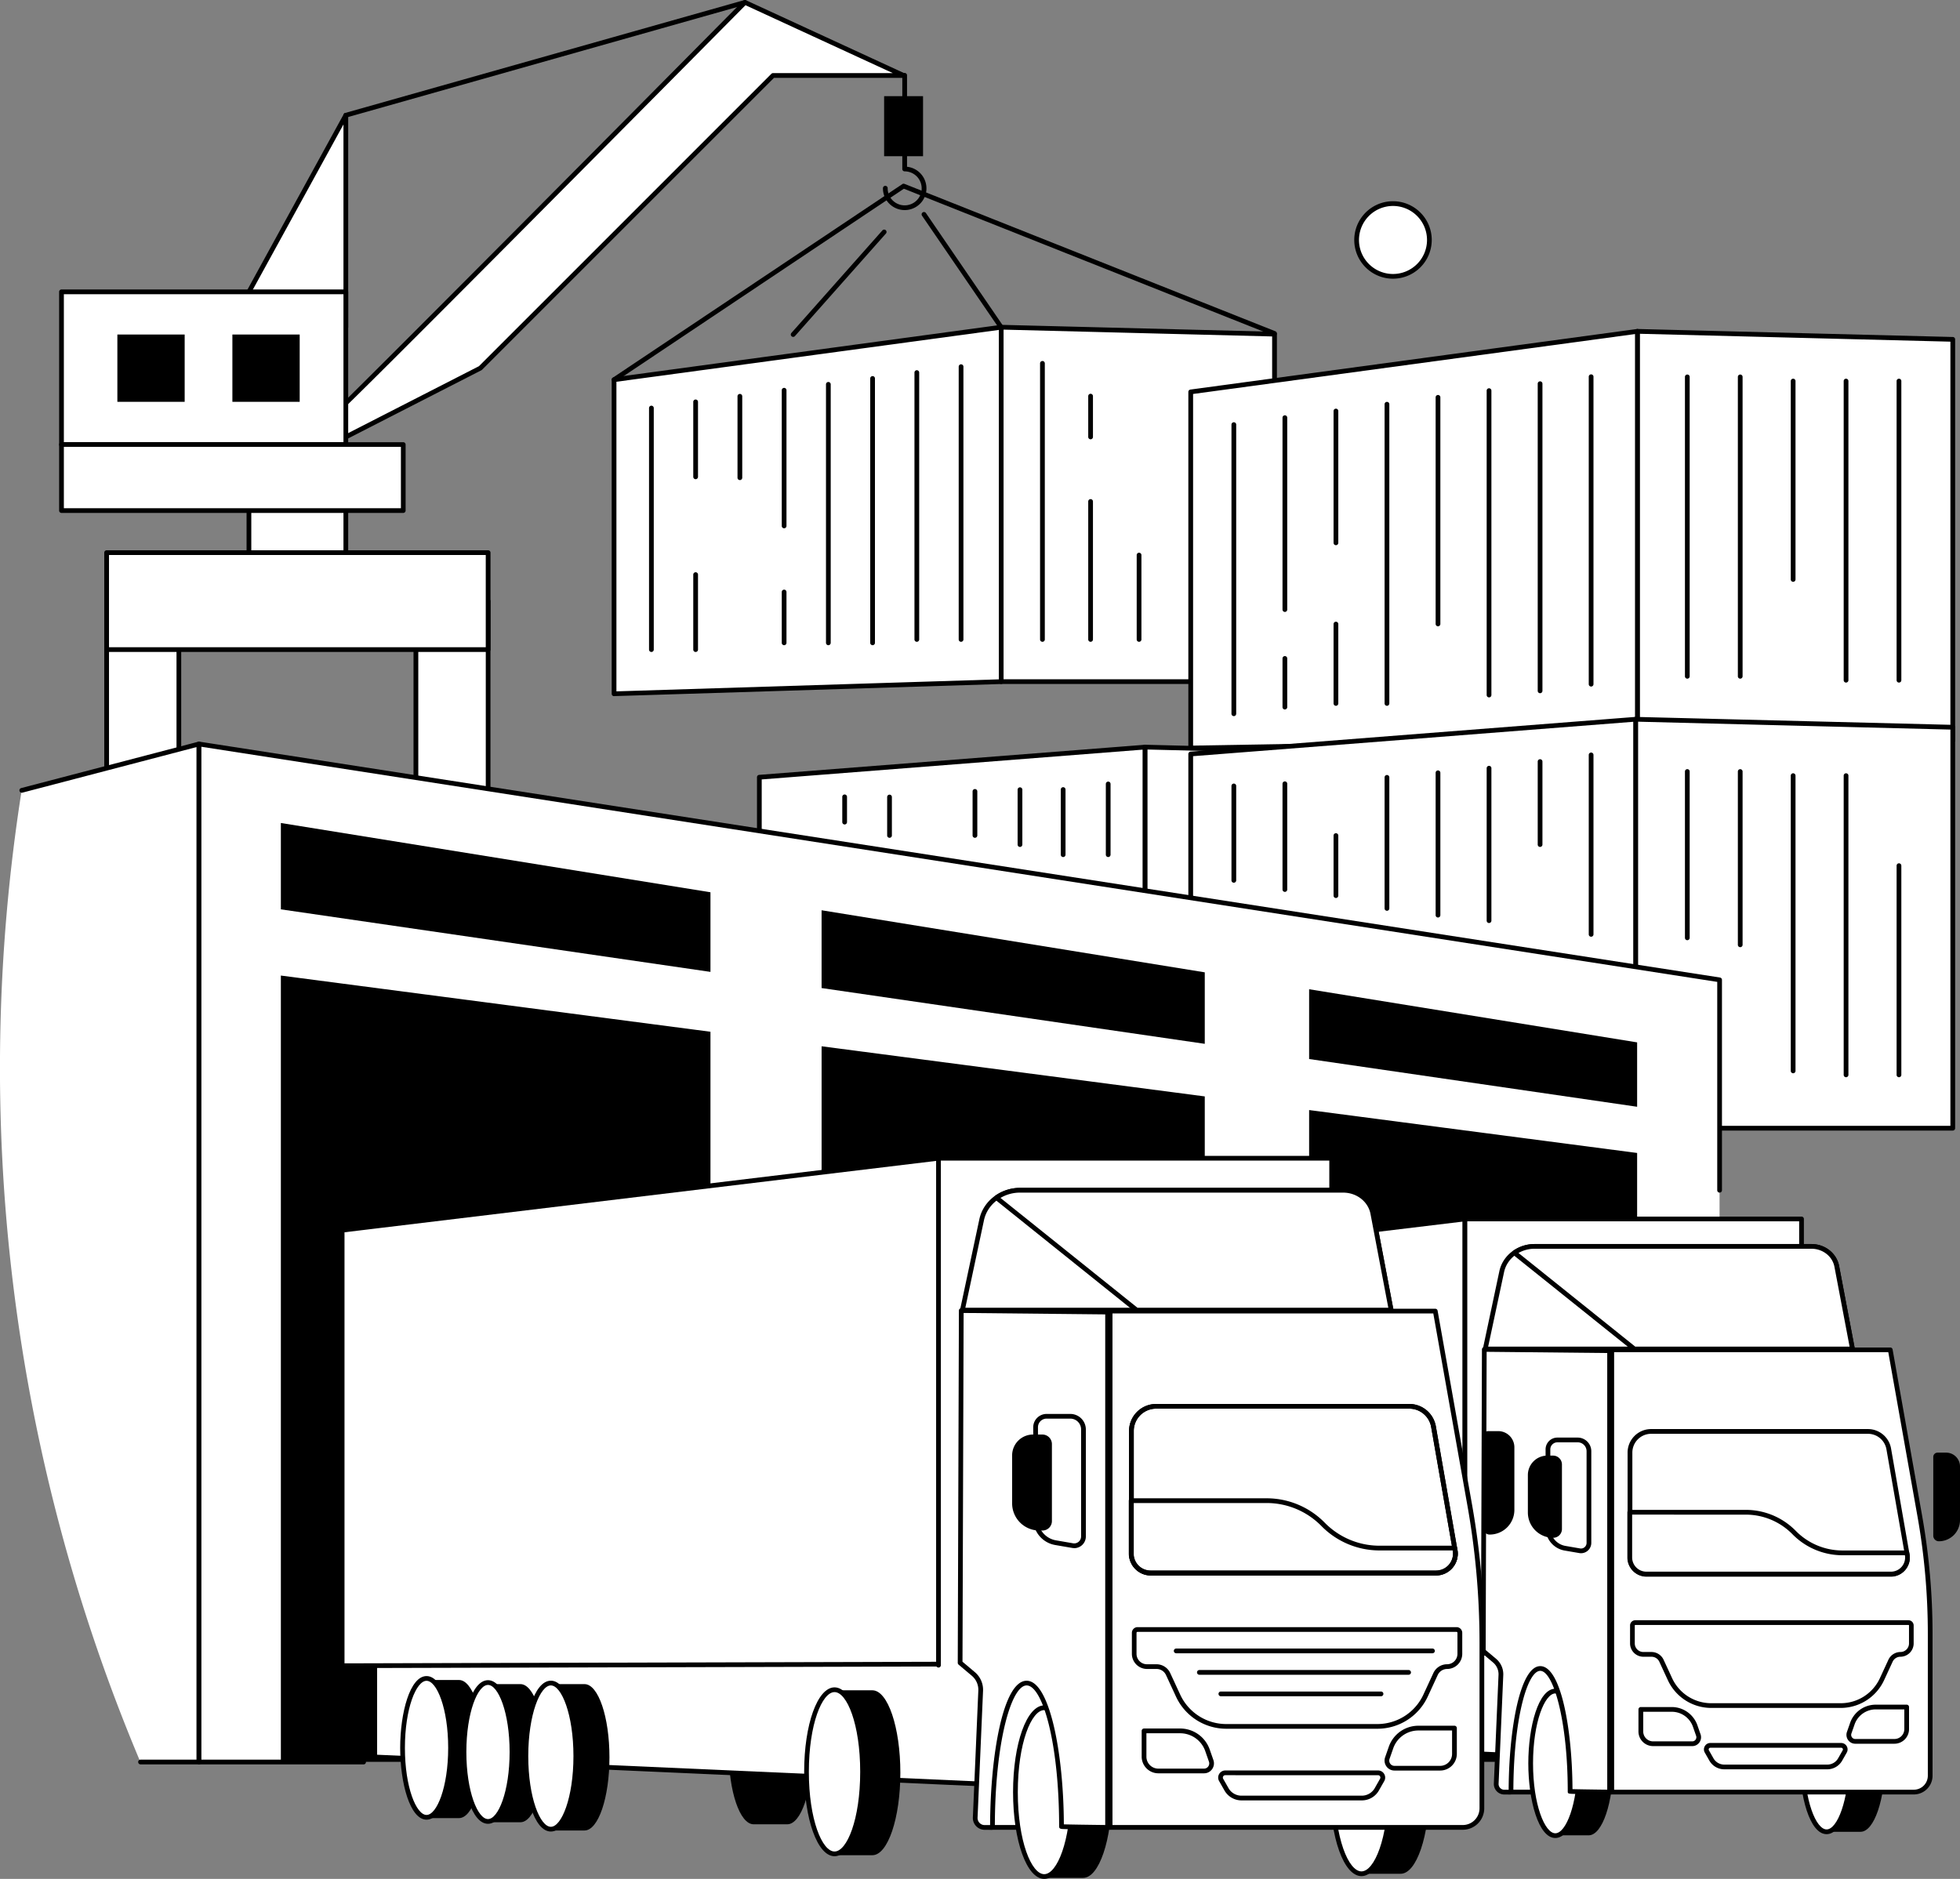 <svg xmlns="http://www.w3.org/2000/svg" viewBox="0 0 1908.74 1830"><rect x="0" y="0" width="1908.74" height="1830" fill="#808080" stroke="none"/><defs><style>.cls-1{fill:#fff;}</style></defs><g id="Layer_2" data-name="Layer 2"><g id="Illustration"><g id="Logistics_hub" data-name="Logistics hub"><path class="cls-1" d="M322.4,406.44C326.72,405,725.46,2.3,725.46,2.3L880,73.52H752.81l-285,285L322.4,433Z"/><path d="M322.4,435.25a2.3,2.3,0,0,1-2.3-2.3V406.44a2.32,2.32,0,0,1,1.17-2C330,397.8,588.21,137.64,723.83.68a2.32,2.32,0,0,1,2.6-.47L880.92,71.42a2.31,2.31,0,0,1-1,4.4H753.77L469.42,360.17a2.39,2.39,0,0,1-.58.42L323.45,435A2.29,2.29,0,0,1,322.4,435.25Zm2.31-27.9v21.84l141.71-72.53L751.19,71.89a2.29,2.29,0,0,1,1.62-.68H869.46L726,5.07C609.79,122.39,347.76,386.72,324.71,407.35Z"/><polygon class="cls-1" points="242.42 318.69 242.42 284.23 336.79 112.23 336.79 318.69 242.42 318.69"/><path d="M336.79,321H242.42a2.3,2.3,0,0,1-2.3-2.3V284.23a2.25,2.25,0,0,1,.28-1.1l94.37-172a2.3,2.3,0,0,1,4.32,1.11V318.69A2.3,2.3,0,0,1,336.79,321Zm-92.07-4.6h89.76V121.21L244.72,284.82Z"/><rect class="cls-1" x="242.42" y="465.29" width="94.37" height="165.6"/><path d="M336.79,633.19H242.42a2.3,2.3,0,0,1-2.3-2.3V465.29a2.3,2.3,0,0,1,2.3-2.3h94.37a2.3,2.3,0,0,1,2.3,2.3v165.6A2.3,2.3,0,0,1,336.79,633.19Zm-92.07-4.61h89.76v-161H244.72Z"/><rect class="cls-1" x="308.84" y="681.66" width="262.73" height="70.33" transform="translate(1157.03 276.62) rotate(90)"/><path d="M475.36,850.49H405a2.3,2.3,0,0,1-2.3-2.3V585.46a2.3,2.3,0,0,1,2.3-2.3h70.32a2.3,2.3,0,0,1,2.31,2.3V848.19A2.3,2.3,0,0,1,475.36,850.49Zm-68-4.6h65.72V587.76H407.34Z"/><rect class="cls-1" x="7.64" y="682.42" width="262.73" height="70.33" transform="translate(856.59 578.58) rotate(90)"/><path d="M174.17,851.25H103.84a2.3,2.3,0,0,1-2.3-2.3V586.22a2.3,2.3,0,0,1,2.3-2.3h70.33a2.3,2.3,0,0,1,2.3,2.3V849A2.3,2.3,0,0,1,174.17,851.25Zm-68-4.6h65.72V588.53H106.14Z"/><rect class="cls-1" x="59.89" y="284.23" width="276.9" height="148.72"/><path d="M336.79,435.25H59.89a2.3,2.3,0,0,1-2.31-2.3V284.23a2.3,2.3,0,0,1,2.31-2.3h276.9a2.3,2.3,0,0,1,2.3,2.3V433A2.3,2.3,0,0,1,336.79,435.25Zm-274.6-4.6H334.48V286.54H62.19Z"/><rect x="114.3" y="325.82" width="65.54" height="65.54"/><rect x="226.31" y="325.82" width="65.54" height="65.54"/><rect class="cls-1" x="59.89" y="432.95" width="332.85" height="64.31"/><path d="M392.73,499.57H59.89a2.3,2.3,0,0,1-2.31-2.3V433a2.3,2.3,0,0,1,2.31-2.3H392.73A2.3,2.3,0,0,1,395,433v64.32A2.3,2.3,0,0,1,392.73,499.57ZM62.19,495H390.43V435.25H62.19Z"/><rect class="cls-1" x="103.84" y="538.28" width="371.52" height="94.37"/><path d="M475.36,635H103.84a2.3,2.3,0,0,1-2.3-2.31V538.28a2.3,2.3,0,0,1,2.3-2.3H475.36a2.3,2.3,0,0,1,2.31,2.3v94.36A2.3,2.3,0,0,1,475.36,635Zm-369.22-4.61H473.06V540.58H106.14Z"/><path d="M336.78,114.53a2.3,2.3,0,0,1-.62-4.52L724.84.09a2.3,2.3,0,1,1,1.25,4.43L337.41,114.44A2.28,2.28,0,0,1,336.78,114.53Z"/><rect x="861" y="93.66" width="37.9" height="58.49"/><path d="M881,204.61a21.18,21.18,0,0,1-21.15-21.15,2.31,2.31,0,1,1,4.61,0A16.55,16.55,0,1,0,881,166.91a2.3,2.3,0,0,1-2.3-2.3V73.52a2.31,2.31,0,1,1,4.61,0v88.91A21.15,21.15,0,0,1,881,204.61Z"/><polygon class="cls-1" points="1241.18 663.9 974.98 663.9 974.98 318.69 1241.18 325.45 1241.18 663.9"/><path d="M1241.19,666.2H975a2.29,2.29,0,0,1-2.3-2.3V318.69a2.29,2.29,0,0,1,2.36-2.3l266.2,6.76a2.3,2.3,0,0,1,2.25,2.3V663.9A2.3,2.3,0,0,1,1241.19,666.2Zm-263.91-4.6h261.6V327.69l-261.6-6.64Z"/><path d="M1015.18,625.11a2.31,2.31,0,0,1-2.31-2.31V354.07a2.31,2.31,0,1,1,4.61,0V622.8A2.31,2.31,0,0,1,1015.18,625.11Z"/><path d="M1062.07,625.11a2.31,2.31,0,0,1-2.3-2.31V488.43a2.3,2.3,0,1,1,4.6,0V622.8A2.31,2.31,0,0,1,1062.07,625.11Z"/><path d="M1109.27,625.11a2.31,2.31,0,0,1-2.3-2.31V540.64a2.3,2.3,0,0,1,4.6,0V622.8A2.31,2.31,0,0,1,1109.27,625.11Z"/><path d="M1062.07,427.86a2.3,2.3,0,0,1-2.3-2.3V385.83a2.3,2.3,0,1,1,4.6,0v39.73A2.3,2.3,0,0,1,1062.07,427.86Z"/><polygon class="cls-1" points="974.98 663.9 974.98 318.69 597.97 369.81 597.97 675.74 974.98 663.9"/><path d="M598,678.05a2.3,2.3,0,0,1-2.3-2.31V369.81a2.3,2.3,0,0,1,2-2.28l377-51.12a2.28,2.28,0,0,1,1.82.55,2.31,2.31,0,0,1,.79,1.73V663.9a2.31,2.31,0,0,1-2.23,2.3L598,678Zm2.3-306.23V673.37l372.41-11.7V321.33ZM975,663.9h0Z"/><path d="M935.93,625.11a2.31,2.31,0,0,1-2.3-2.31V357.14a2.3,2.3,0,0,1,4.6,0V622.8A2.31,2.31,0,0,1,935.93,625.11Z"/><path d="M892.85,625.11a2.31,2.31,0,0,1-2.3-2.31V362.88a2.3,2.3,0,1,1,4.6,0V622.8A2.31,2.31,0,0,1,892.85,625.11Z"/><path d="M849.77,628.41a2.3,2.3,0,0,1-2.3-2.3V368.61a2.3,2.3,0,0,1,4.6,0v257.5A2.3,2.3,0,0,1,849.77,628.41Z"/><path d="M806.69,628.41a2.3,2.3,0,0,1-2.3-2.3V374.35a2.3,2.3,0,1,1,4.6,0V626.11A2.3,2.3,0,0,1,806.69,628.41Z"/><path d="M763.61,514.54a2.3,2.3,0,0,1-2.3-2.3V380.09a2.3,2.3,0,0,1,4.6,0V512.24A2.3,2.3,0,0,1,763.61,514.54Z"/><path d="M763.61,628.41a2.3,2.3,0,0,1-2.3-2.3v-49.5a2.3,2.3,0,1,1,4.6,0v49.5A2.3,2.3,0,0,1,763.61,628.41Z"/><path d="M720.53,467.59a2.3,2.3,0,0,1-2.31-2.3V385.83a2.31,2.31,0,0,1,4.61,0v79.46A2.3,2.3,0,0,1,720.53,467.59Z"/><path d="M677.44,466.72a2.31,2.31,0,0,1-2.3-2.31V391.57a2.31,2.31,0,1,1,4.61,0v72.84A2.31,2.31,0,0,1,677.44,466.72Z"/><path d="M677.44,635a2.3,2.3,0,0,1-2.3-2.31V559.83a2.31,2.31,0,1,1,4.61,0v72.84A2.3,2.3,0,0,1,677.44,635Z"/><path d="M634.36,635a2.3,2.3,0,0,1-2.3-2.31V397.3a2.31,2.31,0,0,1,4.61,0V632.67A2.31,2.31,0,0,1,634.36,635Z"/><path d="M975,321a2.28,2.28,0,0,1-1.9-1L897.92,210.1a2.3,2.3,0,0,1,3.8-2.6l75.16,109.89A2.3,2.3,0,0,1,975,321Z"/><path d="M772.41,328.13a2.26,2.26,0,0,1-1.52-.58,2.31,2.31,0,0,1-.2-3.25l88.59-99.85a2.3,2.3,0,1,1,3.44,3.05l-88.58,99.85A2.33,2.33,0,0,1,772.41,328.13Z"/><path d="M598,372.11a2.3,2.3,0,0,1-1.28-4.21l282-188.58a2.3,2.3,0,0,1,2.13-.22L1242,322.65a2.3,2.3,0,1,1-1.69,4.28L880.23,183.82l-281,187.9A2.24,2.24,0,0,1,598,372.11Z"/><polygon class="cls-1" points="1382.72 1072.86 1115.02 1072.86 1115.02 727.65 1382.72 734.41 1382.72 1072.86"/><path d="M1382.73,1075.16H1115a2.3,2.3,0,0,1-2.3-2.3V727.65a2.33,2.33,0,0,1,.69-1.65,2.28,2.28,0,0,1,1.67-.65l267.7,6.76a2.3,2.3,0,0,1,2.25,2.3v338.45A2.3,2.3,0,0,1,1382.73,1075.16Zm-265.41-4.6h263.1V736.65L1117.32,730Z"/><polygon class="cls-1" points="1115.02 1072.86 1115.02 727.65 739.51 756.97 739.51 1053.95 1115.02 1072.86"/><path d="M1115,1075.16h-.11l-375.52-18.91a2.3,2.3,0,0,1-2.18-2.3V757a2.3,2.3,0,0,1,2.12-2.3l375.51-29.31a2.3,2.3,0,0,1,2.48,2.29v345.21a2.34,2.34,0,0,1-.71,1.67A2.3,2.3,0,0,1,1115,1075.16Zm-373.21-23.4,370.91,18.68V730.14l-370.91,29Z"/><path d="M1079.21,834.74a2.3,2.3,0,0,1-2.3-2.3V763.55a2.3,2.3,0,1,1,4.6,0v68.89A2.3,2.3,0,0,1,1079.21,834.74Z"/><path d="M1035.35,834.74a2.3,2.3,0,0,1-2.3-2.3V769a2.3,2.3,0,0,1,4.6,0v63.44A2.29,2.29,0,0,1,1035.35,834.74Z"/><path d="M993.31,824.9a2.31,2.31,0,0,1-2.31-2.31V769a2.31,2.31,0,0,1,4.61,0v53.59A2.31,2.31,0,0,1,993.31,824.9Z"/><path d="M949.45,816a2.3,2.3,0,0,1-2.3-2.3V770.81a2.3,2.3,0,0,1,4.6,0V813.7A2.3,2.3,0,0,1,949.45,816Z"/><path d="M866.26,816a2.3,2.3,0,0,1-2.3-2.3V776.27a2.3,2.3,0,1,1,4.6,0V813.7A2.3,2.3,0,0,1,866.26,816Z"/><path d="M822.55,803a2.3,2.3,0,0,1-2.3-2.3V776.27a2.31,2.31,0,1,1,4.61,0v24.45A2.31,2.31,0,0,1,822.55,803Z"/><polygon class="cls-1" points="1901.7 721.02 1594.55 721.02 1594.55 322.73 1901.7 330.52 1901.7 721.02"/><path d="M1901.7,723.32H1594.55a2.3,2.3,0,0,1-2.3-2.3V322.73a2.31,2.31,0,0,1,2.36-2.3l307.14,7.79a2.3,2.3,0,0,1,2.25,2.3V721A2.3,2.3,0,0,1,1901.7,723.32Zm-304.84-4.61h302.53V332.77l-302.53-7.68Z"/><polygon class="cls-1" points="1594.55 721.02 1594.55 322.73 1159.58 381.71 1159.58 728.55 1594.55 721.02"/><path d="M1159.58,730.85a2.3,2.3,0,0,1-2.31-2.3V381.71a2.31,2.31,0,0,1,2-2.28l435-59a2.3,2.3,0,0,1,1.83.55,2.28,2.28,0,0,1,.79,1.73V721a2.31,2.31,0,0,1-2.27,2.3l-435,7.53Zm2.3-347.13V726.21l430.37-7.46V325.36ZM1594.55,721h0Z"/><path d="M1643.18,661a2.29,2.29,0,0,1-2.3-2.3V367.09a2.3,2.3,0,1,1,4.6,0V658.65A2.3,2.3,0,0,1,1643.18,661Z"/><path d="M1694.71,661a2.3,2.3,0,0,1-2.3-2.3V367.09a2.3,2.3,0,1,1,4.6,0V658.65A2.3,2.3,0,0,1,1694.71,661Z"/><path d="M1746.24,566.66a2.3,2.3,0,0,1-2.3-2.3V371a2.31,2.31,0,0,1,4.61,0V564.36A2.3,2.3,0,0,1,1746.24,566.66Z"/><path d="M1797.78,664.81a2.3,2.3,0,0,1-2.31-2.3V371a2.31,2.31,0,0,1,4.61,0V662.51A2.3,2.3,0,0,1,1797.78,664.81Z"/><path d="M1849.31,664.81a2.3,2.3,0,0,1-2.31-2.3V371a2.31,2.31,0,0,1,4.61,0V662.51A2.3,2.3,0,0,1,1849.31,664.81Z"/><path d="M1549.51,668.68a2.31,2.31,0,0,1-2.31-2.31V367.09a2.31,2.31,0,1,1,4.61,0V666.37A2.31,2.31,0,0,1,1549.51,668.68Z"/><path d="M1499.8,675.17a2.3,2.3,0,0,1-2.3-2.31V373.71a2.3,2.3,0,1,1,4.6,0V672.86A2.3,2.3,0,0,1,1499.8,675.17Z"/><path d="M1450.09,679.24a2.3,2.3,0,0,1-2.3-2.31V380.33a2.31,2.31,0,0,1,4.61,0v296.6A2.3,2.3,0,0,1,1450.09,679.24Z"/><path d="M1400.39,610a2.3,2.3,0,0,1-2.3-2.3V387a2.3,2.3,0,0,1,4.6,0V607.69A2.3,2.3,0,0,1,1400.39,610Z"/><path d="M1350.68,687.43a2.3,2.3,0,0,1-2.3-2.31V393.57a2.31,2.31,0,0,1,4.61,0V685.12A2.3,2.3,0,0,1,1350.68,687.43Z"/><path d="M1301,687.43a2.3,2.3,0,0,1-2.31-2.31V607.69a2.31,2.31,0,0,1,4.61,0v77.43A2.3,2.3,0,0,1,1301,687.43Z"/><path d="M1301,531a2.3,2.3,0,0,1-2.31-2.3V400.19a2.31,2.31,0,0,1,4.61,0V528.71A2.3,2.3,0,0,1,1301,531Z"/><path d="M1251.27,691a2.3,2.3,0,0,1-2.3-2.3V641.32a2.3,2.3,0,0,1,4.6,0v47.41A2.3,2.3,0,0,1,1251.27,691Z"/><path d="M1251.27,596a2.3,2.3,0,0,1-2.3-2.3V406.81a2.3,2.3,0,0,1,4.6,0V593.73A2.3,2.3,0,0,1,1251.27,596Z"/><path d="M1201.57,697.48a2.3,2.3,0,0,1-2.31-2.3V413.43a2.31,2.31,0,0,1,4.61,0V695.18A2.3,2.3,0,0,1,1201.57,697.48Z"/><polygon class="cls-1" points="1901.7 1098.83 1592.83 1098.83 1592.83 700.55 1901.7 708.34 1901.7 1098.83"/><path d="M1901.7,1101.14H1592.83a2.3,2.3,0,0,1-2.3-2.31V700.55a2.31,2.31,0,0,1,.69-1.65,2.23,2.23,0,0,1,1.67-.65L1901.75,706a2.3,2.3,0,0,1,2.25,2.3v390.49A2.3,2.3,0,0,1,1901.7,1101.14Zm-306.57-4.61h304.26V710.59l-304.26-7.68Z"/><path d="M1643.18,915.72a2.29,2.29,0,0,1-2.3-2.3v-162a2.3,2.3,0,1,1,4.6,0v162A2.3,2.3,0,0,1,1643.18,915.72Z"/><path d="M1694.71,922.53a2.3,2.3,0,0,1-2.3-2.3V751.46a2.3,2.3,0,0,1,4.6,0V920.23A2.3,2.3,0,0,1,1694.71,922.53Z"/><path d="M1746.24,1045.33a2.31,2.31,0,0,1-2.3-2.31V755.32a2.31,2.31,0,0,1,4.61,0V1043A2.31,2.31,0,0,1,1746.24,1045.33Z"/><path d="M1797.78,1049.19a2.3,2.3,0,0,1-2.31-2.31V755.32a2.31,2.31,0,0,1,4.61,0v291.56A2.3,2.3,0,0,1,1797.78,1049.19Z"/><path d="M1849.31,1049.19a2.3,2.3,0,0,1-2.31-2.31V843a2.31,2.31,0,0,1,4.61,0v203.87A2.3,2.3,0,0,1,1849.31,1049.19Z"/><polygon class="cls-1" points="1592.83 1098.83 1592.83 700.55 1159.58 734.37 1159.58 1077.02 1592.83 1098.83"/><path d="M1592.83,1101.14h-.12l-433.25-21.81a2.31,2.31,0,0,1-2.19-2.3V734.37a2.32,2.32,0,0,1,2.13-2.3l433.25-33.82a2.26,2.26,0,0,1,1.74.61,2.3,2.3,0,0,1,.74,1.69v398.28a2.3,2.3,0,0,1-2.3,2.31Zm-430.95-26.31,428.65,21.58V703L1161.88,736.5Z"/><path d="M1549.51,912.35a2.3,2.3,0,0,1-2.31-2.3V735.12a2.31,2.31,0,0,1,4.61,0V910.05A2.3,2.3,0,0,1,1549.51,912.35Z"/><path d="M1499.8,824.9a2.31,2.31,0,0,1-2.3-2.31V741.75a2.3,2.3,0,1,1,4.6,0v80.84A2.31,2.31,0,0,1,1499.8,824.9Z"/><path d="M1450.09,899a2.3,2.3,0,0,1-2.3-2.3V748.37a2.31,2.31,0,1,1,4.61,0v148.3A2.3,2.3,0,0,1,1450.09,899Z"/><path d="M1400.39,893.63a2.3,2.3,0,0,1-2.3-2.31V752.68a2.3,2.3,0,0,1,4.6,0V891.32A2.3,2.3,0,0,1,1400.39,893.63Z"/><path d="M1350.68,887.07a2.3,2.3,0,0,1-2.3-2.3V757a2.31,2.31,0,0,1,4.61,0V884.77A2.3,2.3,0,0,1,1350.68,887.07Z"/><path d="M1301,874.63a2.31,2.31,0,0,1-2.31-2.31V813.7a2.31,2.31,0,0,1,4.61,0v58.62A2.31,2.31,0,0,1,1301,874.63Z"/><path d="M1251.27,868.67a2.3,2.3,0,0,1-2.3-2.3v-103a2.3,2.3,0,1,1,4.6,0v103A2.3,2.3,0,0,1,1251.27,868.67Z"/><path d="M1201.57,859.74a2.3,2.3,0,0,1-2.31-2.3V765.35a2.31,2.31,0,0,1,4.61,0v92.09A2.3,2.3,0,0,1,1201.57,859.74Z"/><path class="cls-1" d="M136.72,1716.15h57.06V724.62L21.09,769.83a1739.57,1739.57,0,0,0,115.63,946.32Z"/><path d="M193.78,1718.46H136.72a2.31,2.31,0,0,1,0-4.61h54.75V727.61L21.67,772.06a2.31,2.31,0,0,1-1.17-4.46l172.69-45.2a2.3,2.3,0,0,1,2.89,2.22v991.53A2.3,2.3,0,0,1,193.78,1718.46Z"/><polygon class="cls-1" points="1674.58 1716.15 193.78 1716.15 193.78 724.62 1674.58 954.36 1674.58 1716.15"/><polygon points="273.52 950.17 273.52 1716.15 691.88 1716.15 691.88 1004.9 273.52 950.17"/><polygon points="691.88 946.59 691.88 869.05 273.52 801.58 273.52 885.68 691.88 946.59"/><polygon points="1274.89 1081.17 1274.89 1716.15 1594.31 1716.15 1594.31 1122.96 1274.89 1081.17"/><polygon points="1594.31 1077.96 1594.31 1015.25 1274.89 963.5 1274.89 1031.46 1594.31 1077.96"/><polygon points="800.11 1019.06 800.11 1716.15 1173.26 1716.15 1173.26 1067.88 800.11 1019.06"/><polygon points="1173.26 1016.66 1173.26 947.03 800.1 886.58 800.1 962.34 1173.26 1016.66"/><path d="M354.23,1718.46H193.78a2.31,2.31,0,0,1-2.31-2.31V724.62a2.31,2.31,0,0,1,2.66-2.27l1480.8,229.73a2.3,2.3,0,0,1,2,2.28v204.92a2.3,2.3,0,1,1-4.6,0V956.33l-1476.2-229v986.54H354.23a2.31,2.31,0,0,1,0,4.61Z"/><path d="M1300.36,1620.77h-28.1c-11.48,0-20.78,27.38-20.78,61s9.3,61,20.78,61h28.1c11.48,0,20.78-27.38,20.78-61S1311.84,1620.77,1300.36,1620.77Z"/><polygon class="cls-1" points="1518.72 1711.71 1518.72 1302.57 956.26 1374.98 956.26 1686.71 1518.72 1711.71"/><path d="M1518.72,1714h-.1l-562.46-25a2.3,2.3,0,0,1-2.2-2.3V1375a2.29,2.29,0,0,1,2-2.28l562.46-72.41a2.29,2.29,0,0,1,2.59,2.28v409.14a2.26,2.26,0,0,1-.71,1.66A2.31,2.31,0,0,1,1518.72,1714Zm-560.16-29.5,557.86,24.79V1305.19L958.56,1377Z"/><path class="cls-1" d="M1446.17,1606.49l17.56,16.42L1459,1733.76a11.15,11.15,0,0,0,11.11,11.67h99.15v-138.6Z"/><path d="M1569.22,1747.74h-99.15a13.27,13.27,0,0,1-9.67-4.14,13.42,13.42,0,0,1-3.74-9.94l4.73-109.79-16.79-15.7a2.3,2.3,0,0,1,1.57-4h0l123,.33a2.32,2.32,0,0,1,2.3,2.31v138.6A2.3,2.3,0,0,1,1569.22,1747.74ZM1452,1608.81l13.28,12.41a2.31,2.31,0,0,1,.73,1.79l-4.77,110.85a8.85,8.85,0,0,0,2.46,6.56,8.72,8.72,0,0,0,6.35,2.71h96.84v-134Z"/><rect class="cls-1" x="1426.46" y="1187.23" width="327.95" height="422.89"/><path d="M1754.41,1612.43h-328a2.31,2.31,0,0,1-2.3-2.31V1187.23a2.3,2.3,0,0,1,2.3-2.3h328a2.3,2.3,0,0,1,2.3,2.3v422.89A2.31,2.31,0,0,1,1754.41,1612.43Zm-325.65-4.61h323.35V1189.53H1428.76Z"/><path d="M1547.11,1646.56h-32.46c-13.26,0-24,31.61-24,70.49s10.75,70.51,24,70.51h32.46c13.26,0,24-31.62,24-70.5S1560.37,1646.56,1547.11,1646.56Z"/><ellipse class="cls-1" cx="1514.65" cy="1717.46" rx="24.01" ry="70.4"/><path d="M1514.65,1790.17c-16.47,0-26.31-37-26.31-72.71s9.84-72.7,26.31-72.7,26.32,37,26.32,72.7S1531.13,1790.17,1514.65,1790.17Zm0-140.81c-10.27,0-21.71,28-21.71,68.1s11.44,68.11,21.71,68.11,21.71-28,21.71-68.11S1524.92,1649.36,1514.65,1649.36Z"/><path d="M1811.9,1643.12h-32.46c-13.26,0-24,31.61-24,70.49s10.75,70.51,24,70.51h32.46c13.26,0,24-31.62,24-70.5S1825.16,1643.12,1811.9,1643.12Z"/><ellipse class="cls-1" cx="1778.83" cy="1713.72" rx="24.01" ry="70.4"/><path d="M1778.83,1786.43c-16.48,0-26.32-37-26.32-72.71s9.84-72.7,26.32-72.7,26.31,37,26.31,72.7S1795.3,1786.43,1778.83,1786.43Zm0-140.81c-10.27,0-21.71,28-21.71,68.1s11.44,68.1,21.71,68.1,21.71-28,21.71-68.1S1789.1,1645.62,1778.83,1645.62Z"/><path class="cls-1" d="M1445.46,1314.3l-1,293.85,11.07,9.33a17.18,17.18,0,0,1,6.08,13.88l-4.56,105.85a7.9,7.9,0,0,0,7.86,8.27c3.39,0,6.54,0,6.54-.12,0-66.1,12.41-120.3,28.48-120.3s29.08,53.58,29.08,119.69c0,.23,38.45.68,38.45.68V1315.54Z"/><path d="M1466.93,1747.79h-2a10.08,10.08,0,0,1-7.32-3.14,10.19,10.19,0,0,1-2.83-7.54l4.56-105.85a15,15,0,0,0-5.27-12l-11.07-9.33a2.28,2.28,0,0,1-.81-1.77l1-293.85a2.32,2.32,0,0,1,2.33-2.3l122,1.25a2.3,2.3,0,0,1,2.28,2.3v429.89a2.32,2.32,0,0,1-.68,1.64,2.43,2.43,0,0,1-1.65.67s-9.62-.12-19.23-.26c-4.81-.07-9.62-.15-13.23-.23-7.79-.16-8.26-.17-8.26-2.5,0-69.18-14.12-117.39-26.78-117.39s-26.18,47.42-26.18,118a2.32,2.32,0,0,1-.68,1.63C1472.4,1747.72,1472.32,1747.79,1466.93,1747.79Zm-20.12-140.71,10.25,8.63a19.62,19.62,0,0,1,6.9,15.75l-4.56,105.85a5.59,5.59,0,0,0,1.56,4.15,5.49,5.49,0,0,0,4,1.72h4.24c.26-58.79,11-120.41,30.78-120.41,20.13,0,31.11,61.31,31.38,119.8,5.61.17,21.7.4,33.84.54V1317.82l-117.44-1.2Z"/><path class="cls-1" d="M1840.84,1314.74H1569.62v430.7h294.19a16,16,0,0,0,15.9-16v-138.1a653.85,653.85,0,0,0-10.08-114.4Z"/><path d="M1863.81,1747.75H1569.62a2.3,2.3,0,0,1-2.3-2.31v-430.7a2.3,2.3,0,0,1,2.3-2.3h271.22a2.3,2.3,0,0,1,2.26,1.9l28.8,162.21a658.42,658.42,0,0,1,10.11,114.8v138.1A18.27,18.27,0,0,1,1863.81,1747.75Zm-291.89-4.61h291.89a13.66,13.66,0,0,0,13.6-13.69v-138.1a654.19,654.19,0,0,0-10-114L1838.91,1317h-267Z"/><path class="cls-1" d="M1524.09,1507.93l14.27,2.45a7.73,7.73,0,0,0,9-7.65V1413.5a11,11,0,0,0-11-11H1516.6a9.17,9.17,0,0,0-9.14,9.2v76.4A20.1,20.1,0,0,0,1524.09,1507.93Z"/><path d="M1539.67,1512.8a9.68,9.68,0,0,1-1.7-.15l-14.27-2.45a22.36,22.36,0,0,1-18.54-22.12v-76.4a11.48,11.48,0,0,1,11.44-11.51h19.83a13.3,13.3,0,0,1,13.25,13.33v89.23a10.1,10.1,0,0,1-3.58,7.72A10,10,0,0,1,1539.67,1512.8Zm-23.07-108a6.88,6.88,0,0,0-6.84,6.9v76.4a17.76,17.76,0,0,0,14.72,17.58h0l14.27,2.46a5.37,5.37,0,0,0,4.38-1.2,5.46,5.46,0,0,0,1.95-4.19V1413.5a8.69,8.69,0,0,0-8.65-8.72Z"/><polygon class="cls-1" points="1426.46 1610.12 1426.46 1187.23 929.05 1247.25 929.05 1610.57 1426.46 1610.12"/><path d="M929.05,1612.87a2.3,2.3,0,0,1-2.31-2.3V1247.25a2.3,2.3,0,0,1,2-2.28l497.41-60a2.32,2.32,0,0,1,1.81.57,2.29,2.29,0,0,1,.77,1.72v422.89a2.32,2.32,0,0,1-2.3,2.31l-497.41.44Zm497.41-2.75h0ZM931.35,1249.29v359l492.81-.45v-418Z"/><path class="cls-1" d="M1804,1313.91h-357.6l16-75.35c3-14.32,16.46-24.62,32-24.62H1764c12.17,0,22.59,8.18,24.73,19.42Z"/><path d="M1804,1316.21h-357.6a2.29,2.29,0,0,1-1.79-.86,2.26,2.26,0,0,1-.46-1.92l16-75.35c3.27-15.32,17.68-26.44,34.28-26.44H1764c13.3,0,24.66,8.95,27,21.29l15.29,80.55a2.27,2.27,0,0,1-.49,1.89A2.31,2.31,0,0,1,1804,1316.21Zm-354.76-4.61h352l-14.77-77.81c-1.94-10.17-11.38-17.55-22.48-17.55H1494.5c-14.44,0-27,9.59-29.77,22.8Z"/><path class="cls-1" d="M1788.74,1233.36c-2.14-11.24-12.56-19.42-24.73-19.42H1494.5a34,34,0,0,0-19.69,6.22l116.91,93.75H1804Z"/><path d="M1804,1316.21H1591.72a2.28,2.28,0,0,1-1.44-.51L1473.37,1222a2.31,2.31,0,0,1,.11-3.68,36.17,36.17,0,0,1,21-6.64H1764c13.3,0,24.65,8.95,27,21.29l15.29,80.55a2.27,2.27,0,0,1-.49,1.89A2.31,2.31,0,0,1,1804,1316.21Zm-211.5-4.61h208.72l-14.77-77.81c-1.94-10.17-11.38-17.55-22.47-17.55H1494.5a31.62,31.62,0,0,0-15.74,4.13Z"/><path class="cls-1" d="M1607.91,1394.19h211.24a20.58,20.58,0,0,1,20.23,17.1l18,103a16.21,16.21,0,0,1-15.89,19h-238a16.19,16.19,0,0,1-16.14-16.24V1414.87A20.62,20.62,0,0,1,1607.91,1394.19Z"/><path d="M1841.46,1535.65h-238a18.51,18.51,0,0,1-18.44-18.54V1414.87a22.94,22.94,0,0,1,22.85-23h211.24a22.85,22.85,0,0,1,22.5,19l18,103a18.57,18.57,0,0,1-4.09,15.18A18.34,18.34,0,0,1,1841.46,1535.65Zm-233.55-139.16a18.33,18.33,0,0,0-18.25,18.38v102.24a13.91,13.91,0,0,0,13.84,13.94h238a13.77,13.77,0,0,0,10.55-4.93,14,14,0,0,0,3.07-11.43l-18-103a18.26,18.26,0,0,0-18-15.2Z"/><path class="cls-1" d="M1747.24,1492.66a65.51,65.51,0,0,0-46.78-19.78H1587.15v44.23a16.13,16.13,0,0,0,16.35,16h238a16.1,16.1,0,0,0,15.89-18.91l-.33-1.73h-63A65.58,65.58,0,0,1,1747.24,1492.66Z"/><path d="M1841.46,1535.37h-238a18.48,18.48,0,0,1-18.65-18.26v-44.23a2.3,2.3,0,0,1,2.3-2.3h113.31a68.2,68.2,0,0,1,48.43,20.47,63.58,63.58,0,0,0,45.14,19.08h63a2.29,2.29,0,0,1,2.26,1.88l.33,1.72a18.39,18.39,0,0,1-18.15,21.64Zm-252-60.18v41.92a13.87,13.87,0,0,0,14,13.66h238a13.79,13.79,0,0,0,13.65-16H1794a68.23,68.23,0,0,1-48.43-20.47h0a63.6,63.6,0,0,0-45.14-19.08Z"/><path d="M1371.31,1631.08h-31.56c-12.9,0-23.36,31-23.36,68.78s10.46,68.79,23.36,68.79h31.56c12.9,0,23.35-31,23.35-68.78S1384.21,1631.08,1371.31,1631.08Z"/><ellipse class="cls-1" cx="1339.74" cy="1699.07" rx="23.35" ry="68.46"/><path d="M1026.51,1622.49H999.45c-11.05,0-20,25.6-20,57.59s9,57.62,20,57.62h27.06c11.06,0,20-25.62,20-57.61S1037.57,1622.49,1026.51,1622.49Z"/><ellipse class="cls-1" cx="999.45" cy="1679.11" rx="20.02" ry="57.92"/><path d="M1077.76,1625.92H1050.7c-11,0-20,25.61-20,57.6s9,57.62,20,57.62h27.06c11,0,20-25.62,20-57.61S1088.81,1625.92,1077.76,1625.92Z"/><ellipse class="cls-1" cx="1050.7" cy="1682.55" rx="20.02" ry="57.92"/><path d="M1131.24,1625.92h-28.1c-11.48,0-20.78,27.39-20.78,61s9.3,61,20.78,61h28.1c11.48,0,20.78-27.39,20.78-61S1142.72,1625.92,1131.24,1625.92Z"/><ellipse class="cls-1" cx="1103.14" cy="1685.98" rx="20.79" ry="60.94"/><path class="cls-1" d="M1648,1698.36H1609.8a11.94,11.94,0,0,1-11.89-12v-21.47h30.17a24.11,24.11,0,0,1,22.75,16.22l3.07,8.78A6.33,6.33,0,0,1,1648,1698.36Z"/><path d="M1648,1700.66H1609.8a14.25,14.25,0,0,1-14.19-14.27v-21.47a2.3,2.3,0,0,1,2.31-2.3h30.16a26.46,26.46,0,0,1,24.93,17.76l3.07,8.78A8.66,8.66,0,0,1,1655,1697,8.46,8.46,0,0,1,1648,1700.66Zm-47.74-33.44v19.17a9.63,9.63,0,0,0,9.58,9.66H1648a3.93,3.93,0,0,0,3.25-1.68,4,4,0,0,0,.52-3.69l-3.07-8.78a21.85,21.85,0,0,0-20.58-14.68Z"/><path class="cls-1" d="M1806.77,1696h38.16a11.92,11.92,0,0,0,11.88-12v-21.47h-30.17a24.11,24.11,0,0,0-22.74,16.22l-3.07,8.77A6.33,6.33,0,0,0,1806.77,1696Z"/><path d="M1844.93,1698.35h-38.17a8.46,8.46,0,0,1-7-3.63,8.68,8.68,0,0,1-1.12-7.88l3.07-8.77a26.46,26.46,0,0,1,24.92-17.77h30.17a2.3,2.3,0,0,1,2.31,2.31v21.47A14.25,14.25,0,0,1,1844.93,1698.35Zm-18.29-33.44a21.85,21.85,0,0,0-20.57,14.67l-3.07,8.78a4,4,0,0,0,.52,3.7,3.93,3.93,0,0,0,3.24,1.68h38.17a9.63,9.63,0,0,0,9.58-9.66v-19.17Z"/><path class="cls-1" d="M1779.56,1721H1679.15a14.38,14.38,0,0,1-12.49-7.28l-4.43-7.8a4,4,0,0,1,3.42-5.95h127.4a4,4,0,0,1,3.43,5.95l-4.44,7.8A14.38,14.38,0,0,1,1779.56,1721Z"/><path d="M1779.56,1723.26H1679.15a16.7,16.7,0,0,1-14.49-8.46l-4.44-7.79a6.24,6.24,0,0,1,0-6.28,6.17,6.17,0,0,1,5.39-3.11h127.4a6.27,6.27,0,0,1,5.43,9.38l-4.44,7.8A16.69,16.69,0,0,1,1779.56,1723.26Zm-113.91-21a1.64,1.64,0,0,0-1.42.81,1.68,1.68,0,0,0,0,1.69l4.43,7.8a12.12,12.12,0,0,0,10.49,6.12h100.41a12.1,12.1,0,0,0,10.48-6.12l4.44-7.8a1.7,1.7,0,0,0,0-1.69,1.64,1.64,0,0,0-1.42-.81Z"/><path d="M1512.55,1497.77a24.64,24.64,0,0,1-24.64-24.64v-36.47a18.94,18.94,0,0,1,18.94-18.94h5.57a8.67,8.67,0,0,1,8.67,8.67v62.85A8.53,8.53,0,0,1,1512.55,1497.77Z"/><path d="M1888.15,1501.16a5.45,5.45,0,0,1-5.44-5.44V1419a4.18,4.18,0,0,1,4.18-4.17h8.34a13.5,13.5,0,0,1,13.51,13.5v52.2A20.59,20.59,0,0,1,1888.15,1501.16Z"/><path class="cls-1" d="M1858.55,1580.36h-266a2.78,2.78,0,0,0-2.78,2.8v17.45a10.67,10.67,0,0,0,10.63,10.7h8a10.64,10.64,0,0,1,9.64,6.18l8.32,18a44.17,44.17,0,0,0,40.05,25.7h126.31a44.17,44.17,0,0,0,40.06-25.71l8.31-18a10.64,10.64,0,0,1,9.64-6.18,10.67,10.67,0,0,0,10.64-10.7v-17.45A2.79,2.79,0,0,0,1858.55,1580.36Z"/><path d="M1792.69,1663.48H1666.38a46.61,46.61,0,0,1-42.14-27l-8.32-18a8.36,8.36,0,0,0-7.55-4.85h-8a13,13,0,0,1-12.94-13v-17.45a5.11,5.11,0,0,1,5.09-5.11h266a5.1,5.1,0,0,1,5.09,5.11v17.45a13,13,0,0,1-12.94,13,8.36,8.36,0,0,0-7.55,4.85l-8.31,18A46.64,46.64,0,0,1,1792.69,1663.48Zm-200.19-80.82a.48.48,0,0,0-.48.5v17.45a8.37,8.37,0,0,0,8.33,8.4h8a13,13,0,0,1,11.72,7.52l8.33,18a42,42,0,0,0,38,24.36h126.31a42,42,0,0,0,38-24.36l8.32-18a13,13,0,0,1,11.72-7.52,8.37,8.37,0,0,0,8.33-8.4v-17.45a.48.48,0,0,0-.48-.5Z"/><path d="M766.71,1634.27h-32.8c-13.4,0-24.27,32-24.27,71.26s10.87,71.28,24.27,71.28h32.8c13.4,0,24.27-32,24.27-71.27S780.11,1634.27,766.71,1634.27Z"/><polygon class="cls-1" points="1021.66 1740.45 1021.66 1262.76 364.96 1347.3 364.96 1711.26 1021.66 1740.45"/><path d="M1021.66,1742.75h-.1l-656.7-29.19a2.29,2.29,0,0,1-2.2-2.3v-364a2.29,2.29,0,0,1,2-2.28l656.7-84.54a2.25,2.25,0,0,1,1.81.55,2.31,2.31,0,0,1,.79,1.73v477.69a2.32,2.32,0,0,1-2.31,2.3Zm-654.4-33.69,652.1,29V1265.38l-652.1,83.94Z"/><path class="cls-1" d="M937,1617.6l20.51,19.17-5.58,129.42a13,13,0,0,0,13,13.63h115.77V1618Z"/><path d="M1080.62,1782.13H964.86a15.08,15.08,0,0,1-11-4.71,15.3,15.3,0,0,1-4.27-11.33l5.53-128.36-19.73-18.45a2.3,2.3,0,0,1,1.57-4h0l143.66.39a2.3,2.3,0,0,1,2.3,2.3v161.83A2.3,2.3,0,0,1,1080.62,1782.13ZM942.8,1619.92,959,1635.08a2.31,2.31,0,0,1,.73,1.79l-5.58,129.42a10.75,10.75,0,0,0,3,7.94,10.56,10.56,0,0,0,7.69,3.29h113.46V1620.29Z"/><rect class="cls-1" x="913.94" y="1128.09" width="382.9" height="493.75"/><path d="M1296.84,1624.14h-61.21a2.3,2.3,0,1,1,0-4.6h58.91V1130.39H916.24v491.45a2.3,2.3,0,0,1-4.6,0V1128.09a2.3,2.3,0,0,1,2.3-2.3h382.9a2.3,2.3,0,0,1,2.3,2.3v493.75A2.3,2.3,0,0,1,1296.84,1624.14Z"/><path d="M1054.81,1664.38h-37.9c-15.48,0-28,36.91-28,82.31s12.55,82.32,28,82.32h37.9c15.48,0,28-36.91,28-82.31S1070.29,1664.38,1054.81,1664.38Z"/><ellipse class="cls-1" cx="1016.91" cy="1745.5" rx="28.04" ry="82.2"/><path d="M1016.91,1830c-17,0-30.34-37.12-30.34-84.5s13.33-84.5,30.34-84.5,30.34,37.11,30.34,84.5S1033.93,1830,1016.91,1830Zm0-164.4c-12.43,0-25.73,32.11-25.73,79.9s13.3,79.9,25.73,79.9,25.74-32.11,25.74-79.9S1029.34,1665.6,1016.91,1665.6Z"/><path d="M1364,1660.37h-37.89c-15.49,0-28,36.91-28,82.3s12.55,82.33,28,82.33H1364c15.49,0,28-36.92,28-82.32S1379.45,1660.37,1364,1660.37Z"/><ellipse class="cls-1" cx="1325.84" cy="1742.14" rx="28.26" ry="82.86"/><path d="M1325.84,1827.3c-17.14,0-30.56-37.41-30.56-85.16s13.42-85.16,30.56-85.16,30.56,37.41,30.56,85.16S1343,1827.3,1325.84,1827.3Zm0-165.71c-12.53,0-26,32.36-26,80.55s13.43,80.55,26,80.55,26-32.36,26-80.55S1338.38,1661.59,1325.84,1661.59Z"/><path class="cls-1" d="M936.13,1276.45,935,1619.54l12.92,10.89a20.06,20.06,0,0,1,7.1,16.21l-5.32,123.58a9.22,9.22,0,0,0,9.17,9.66c4,0,7.63,0,7.63-.14,0-77.18,14.5-140.46,33.26-140.46s34,62.56,34,139.74c0,.27,44.89.8,44.89.8V1277.91Z"/><path d="M961.05,1782.19h-2.16a11.54,11.54,0,0,1-11.47-12.07l5.32-123.58a17.86,17.86,0,0,0-6.29-14.35l-12.92-10.89a2.32,2.32,0,0,1-.82-1.77l1.12-343.09a2.32,2.32,0,0,1,.68-1.63,2.24,2.24,0,0,1,1.64-.66l142.49,1.45a2.3,2.3,0,0,1,2.28,2.31v501.91a2.3,2.3,0,0,1-2.33,2.31l-22.45-.3c-5.61-.09-11.23-.18-15.44-.27-2.12,0-3.88-.08-5.11-.12-2.14-.07-4.16-.14-4.16-2.42,0-82.21-16.37-137.44-31.65-137.44-14.95,0-30.95,55.52-30.95,138.16a2.32,2.32,0,0,1-.68,1.63C967.41,1782.11,967.33,1782.19,961.05,1782.19Zm-23.73-163.72,12.1,10.2a22.5,22.5,0,0,1,7.92,18.07L952,1770.32a6.93,6.93,0,0,0,1.92,5.14,6.83,6.83,0,0,0,4.95,2.12c2.62,0,4.27,0,5.34,0C964.48,1709,976.92,1637,999.78,1637c22.46,0,36,70.73,36.25,139.87,6.26.19,25.78.47,40.29.64V1280.18l-137.9-1.4Z"/><path class="cls-1" d="M1397.75,1277H1081.09v502.87h343.48a18.62,18.62,0,0,0,18.56-18.68V1599.92a763.83,763.83,0,0,0-11.76-133.57Z"/><path d="M1424.57,1782.14H1081.09a2.3,2.3,0,0,1-2.3-2.3V1277a2.3,2.3,0,0,1,2.3-2.31h316.66a2.3,2.3,0,0,1,2.26,1.9L1433.64,1466a769.37,769.37,0,0,1,11.79,134v161.24A20.94,20.94,0,0,1,1424.57,1782.14Zm-341.18-4.61h341.18a16.33,16.33,0,0,0,16.26-16.37V1599.92a764,764,0,0,0-11.73-133.16l-33.28-187.49H1083.39Z"/><path class="cls-1" d="M1027.93,1502.52l16.66,2.87a9,9,0,0,0,10.53-8.94V1392.27a12.82,12.82,0,0,0-12.78-12.87h-23.16a10.71,10.71,0,0,0-10.67,10.74v89.21A23.46,23.46,0,0,0,1027.93,1502.52Z"/><path d="M1046.12,1507.83a11.32,11.32,0,0,1-1.92-.17l-16.66-2.87h0a25.71,25.71,0,0,1-21.33-25.44v-89.21a13,13,0,0,1,13-13h23.16a15.14,15.14,0,0,1,15.08,15.17v104.18a11.34,11.34,0,0,1-11.3,11.38Zm-17.8-7.58,16.66,2.87a6.65,6.65,0,0,0,5.43-1.47,6.79,6.79,0,0,0,2.41-5.2V1392.27a10.53,10.53,0,0,0-10.48-10.56h-23.16a8.4,8.4,0,0,0-8.36,8.43v89.21A21.11,21.11,0,0,0,1028.32,1500.25Z"/><polygon class="cls-1" points="913.94 1621.84 913.94 1128.09 333.18 1198.17 333.18 1622.37 913.94 1621.84"/><path class="cls-1" d="M1354.77,1276H937.26L956,1188c3.56-16.71,19.21-28.75,37.4-28.75H1308c14.22,0,26.39,9.56,28.88,22.68Z"/><path d="M1354.77,1278.3H937.26a2.29,2.29,0,0,1-1.79-.86,2.32,2.32,0,0,1-.47-1.93l18.74-88c3.77-17.71,20.44-30.57,39.65-30.57H1308c15.35,0,28.44,10.33,31.14,24.55l17.85,94a2.31,2.31,0,0,1-2.26,2.74Zm-414.67-4.61H1352l-17.33-91.31c-2.29-12.05-13.48-20.8-26.62-20.8H993.39c-17,0-31.83,11.32-35.15,26.92Z"/><path class="cls-1" d="M1336.92,1182c-2.49-13.12-14.66-22.67-28.88-22.67H993.39a39.68,39.68,0,0,0-23,7.26L1106.89,1276h247.88Z"/><path d="M1354.77,1278.3H1106.89a2.28,2.28,0,0,1-1.44-.51L969,1168.34a2.31,2.31,0,0,1-.86-1.87,2.36,2.36,0,0,1,1-1.81,41.83,41.83,0,0,1,24.33-7.69H1308c15.35,0,28.44,10.33,31.14,24.55l17.85,94a2.31,2.31,0,0,1-2.26,2.74Zm-247.07-4.61H1352l-17.33-91.31h0c-2.29-12.05-13.48-20.8-26.62-20.8H993.39a37.27,37.27,0,0,0-19.07,5.16Z"/><path class="cls-1" d="M1125.79,1369.72h246.63a24,24,0,0,1,23.63,20L1417,1510a18.93,18.93,0,0,1-18.56,22.24H1120.64a18.9,18.9,0,0,1-18.84-19V1393.87A24.07,24.07,0,0,1,1125.79,1369.72Z"/><path d="M1398.47,1534.51H1120.64a21.23,21.23,0,0,1-21.14-21.27V1393.87a26.41,26.41,0,0,1,26.29-26.45h246.63a26.29,26.29,0,0,1,25.9,21.88l21,120.27a21.22,21.22,0,0,1-20.82,24.94ZM1125.79,1372a21.78,21.78,0,0,0-21.68,21.84v119.37a16.61,16.61,0,0,0,16.53,16.66h277.83a16.48,16.48,0,0,0,12.62-5.89,16.73,16.73,0,0,0,3.67-13.65l-21-120.27a21.68,21.68,0,0,0-21.36-18.06Z"/><path class="cls-1" d="M1288.47,1484.7a76.5,76.5,0,0,0-54.62-23.09H1101.56v51.63a18.84,18.84,0,0,0,19.08,18.64h277.83A18.8,18.8,0,0,0,1417,1509.8l-.38-2h-73.56A76.57,76.57,0,0,1,1288.47,1484.7Z"/><path d="M1398.47,1534.18H1120.64a21.18,21.18,0,0,1-21.38-20.94v-51.63a2.3,2.3,0,0,1,2.3-2.3h132.3a79.23,79.23,0,0,1,56.26,23.78,74.66,74.66,0,0,0,53,22.39h73.56a2.31,2.31,0,0,1,2.26,1.88l.38,2a21.11,21.11,0,0,1-20.82,24.81Zm-294.61-70.27v49.33a16.58,16.58,0,0,0,16.78,16.33h277.83a16.49,16.49,0,0,0,16.29-19.38l0-.1h-71.65a79.29,79.29,0,0,1-56.26-23.78h0a74.61,74.61,0,0,0-53-22.4Z"/><path d="M1398.47,1534.51H1120.64a21.23,21.23,0,0,1-21.14-21.27V1393.87a26.41,26.41,0,0,1,26.29-26.45h246.63a26.29,26.29,0,0,1,25.9,21.88l21,120.27a21.22,21.22,0,0,1-20.82,24.94ZM1125.79,1372a21.78,21.78,0,0,0-21.68,21.84v119.37a16.61,16.61,0,0,0,16.53,16.66h277.83a16.48,16.48,0,0,0,12.62-5.89,16.73,16.73,0,0,0,3.67-13.65l-21-120.27a21.68,21.68,0,0,0-21.36-18.06Z"/><path d="M849.55,1646.31H812.7c-15.06,0-27.27,36.16-27.27,80.3s12.21,80.32,27.27,80.32h36.85c15.06,0,27.26-36.16,27.26-80.31S864.61,1646.31,849.55,1646.31Z"/><ellipse class="cls-1" cx="812.7" cy="1725.69" rx="27.26" ry="79.93"/><path d="M812.7,1807.92c-16.58,0-29.57-36.12-29.57-82.23s13-82.24,29.57-82.24,29.56,36.12,29.56,82.24S829.28,1807.92,812.7,1807.92Zm0-159.86c-12.06,0-25,31.19-25,77.63s12.9,77.63,25,77.63,25-31.19,25-77.63S824.75,1648.06,812.7,1648.06Z"/><path d="M447,1636.28H415.39c-12.91,0-23.37,29.9-23.37,67.24s10.46,67.27,23.37,67.27H447c12.91,0,23.37-29.91,23.37-67.26S459.89,1636.28,447,1636.28Z"/><ellipse class="cls-1" cx="415.39" cy="1702.39" rx="23.37" ry="67.63"/><path d="M415.39,1772.32c-16.07,0-25.67-35.56-25.67-69.93s9.6-69.93,25.67-69.93,25.67,35.55,25.67,69.93S431.46,1772.32,415.39,1772.32Zm0-135.26c-10,0-21.07,26.83-21.07,65.33s11.1,65.32,21.07,65.32,21.07-26.82,21.07-65.32S425.35,1637.06,415.39,1637.06Z"/><path d="M506.82,1640.29H475.23c-12.91,0-23.38,29.9-23.38,67.25s10.47,67.27,23.38,67.27h31.59c12.9,0,23.37-29.91,23.37-67.26S519.72,1640.29,506.82,1640.29Z"/><ellipse class="cls-1" cx="475.23" cy="1706.4" rx="23.37" ry="67.63"/><path d="M475.23,1776.33c-16.07,0-25.68-35.55-25.68-69.93s9.61-69.93,25.68-69.93S500.9,1672,500.9,1706.4,491.29,1776.33,475.23,1776.33Zm0-135.25c-10,0-21.07,26.83-21.07,65.32s11.1,65.33,21.07,65.33,21.06-26.83,21.06-65.33S485.19,1641.08,475.23,1641.08Z"/><path d="M569.25,1640.29h-32.8c-13.4,0-24.27,32-24.27,71.26s10.87,71.29,24.27,71.29h32.8c13.4,0,24.27-32,24.27-71.28S582.65,1640.29,569.25,1640.29Z"/><ellipse class="cls-1" cx="536.45" cy="1710.41" rx="24.27" ry="71.15"/><path d="M536.45,1783.87c-16.63,0-26.57-37.35-26.57-73.46s9.94-73.45,26.57-73.45S563,1674.31,563,1710.41,553.08,1783.87,536.45,1783.87Zm0-142.31c-10.39,0-22,28.28-22,68.85s11.58,68.85,22,68.85,22-28.27,22-68.85S546.84,1641.56,536.45,1641.56Z"/><path class="cls-1" d="M1172.56,1724.86H1128a13.93,13.93,0,0,1-13.88-14v-25.07h35.23a28.17,28.17,0,0,1,26.56,18.93l3.58,10.25A7.39,7.39,0,0,1,1172.56,1724.86Z"/><path d="M1172.56,1727.16H1128a16.25,16.25,0,0,1-16.18-16.27v-25.07a2.3,2.3,0,0,1,2.3-2.3h35.23a30.52,30.52,0,0,1,28.73,20.47l3.59,10.26a9.77,9.77,0,0,1-1.25,8.84A9.53,9.53,0,0,1,1172.56,1727.16Zm-56.13-39v22.77a11.64,11.64,0,0,0,11.57,11.67h44.56a5,5,0,0,0,4.1-2.13,5.05,5.05,0,0,0,.66-4.67l-3.58-10.25a25.91,25.91,0,0,0-24.39-17.39Z"/><path class="cls-1" d="M1358,1722.16h44.56a13.92,13.92,0,0,0,13.87-14v-25.07h-35.22a28.16,28.16,0,0,0-26.56,18.94l-3.58,10.25A7.38,7.38,0,0,0,1358,1722.16Z"/><path d="M1402.53,1724.46H1358a9.55,9.55,0,0,1-7.86-4.06,9.76,9.76,0,0,1-1.25-8.85l3.58-10.25a30.51,30.51,0,0,1,28.74-20.48h35.22a2.3,2.3,0,0,1,2.3,2.3v25.07A16.24,16.24,0,0,1,1402.53,1724.46Zm-21.35-39a25.9,25.9,0,0,0-24.39,17.39l-3.58,10.25a5.05,5.05,0,0,0,.66,4.67,5,5,0,0,0,4.1,2.13h44.56a11.64,11.64,0,0,0,11.57-11.67v-22.77Z"/><path class="cls-1" d="M1326.2,1751.24H1209a16.76,16.76,0,0,1-14.58-8.51l-5.18-9.1a4.64,4.64,0,0,1,4-6.94H1342a4.64,4.64,0,0,1,4,6.94l-5.18,9.1A16.77,16.77,0,0,1,1326.2,1751.24Z"/><path d="M1326.2,1753.54H1209a19.1,19.1,0,0,1-16.57-9.67l-5.18-9.1a6.93,6.93,0,0,1,6-10.38H1342a6.83,6.83,0,0,1,6,3.43,6.93,6.93,0,0,1,0,7l-5.18,9.1A19.11,19.11,0,0,1,1326.2,1753.54Zm-133-24.55a2.26,2.26,0,0,0-2,1.15,2.34,2.34,0,0,0,0,2.35l5.18,9.11a14.49,14.49,0,0,0,12.57,7.34H1326.2a14.52,14.52,0,0,0,12.58-7.34l5.17-9.11a2.29,2.29,0,0,0,0-2.35,2.24,2.24,0,0,0-2-1.15Z"/><path d="M1006,1397.2h9.09a9.31,9.31,0,0,1,9.31,9.31v75a9.17,9.17,0,0,1-9.17,9.17h-3.12a26.45,26.45,0,0,1-26.45-26.45v-46.68A20.33,20.33,0,0,1,1006,1397.2Z"/><path d="M1450.69,1494.62a6.35,6.35,0,0,1-6.36-6.35v-89.52a4.88,4.88,0,0,1,4.88-4.88H1459a15.77,15.77,0,0,1,15.77,15.77v60.95A24,24,0,0,1,1450.69,1494.62Z"/><path class="cls-1" d="M1418.43,1587.09H1107.8a3.26,3.26,0,0,0-3.25,3.27v20.37a12.46,12.46,0,0,0,12.41,12.5h9.37a12.39,12.39,0,0,1,11.25,7.22l9.72,21a51.54,51.54,0,0,0,46.76,30h147.48a51.58,51.58,0,0,0,46.77-30l9.7-21a12.41,12.41,0,0,1,11.26-7.22,12.46,12.46,0,0,0,12.41-12.5v-20.37A3.25,3.25,0,0,0,1418.43,1587.09Z"/><path d="M1341.54,1683.75H1194.06a54,54,0,0,1-48.85-31.34l-9.72-21a10.14,10.14,0,0,0-9.16-5.88H1117a14.78,14.78,0,0,1-14.72-14.8v-20.37a5.57,5.57,0,0,1,5.55-5.57h310.63a5.57,5.57,0,0,1,5.55,5.57v20.37a14.77,14.77,0,0,1-14.71,14.8,10.16,10.16,0,0,0-9.17,5.88l-9.71,21A54,54,0,0,1,1341.54,1683.75Zm-233.74-94.36a1,1,0,0,0-1,1v20.37a10.17,10.17,0,0,0,10.12,10.19h9.36a14.75,14.75,0,0,1,13.34,8.56l9.72,21a49.43,49.43,0,0,0,44.67,28.67h147.48a49.45,49.45,0,0,0,44.68-28.68l9.71-21a14.75,14.75,0,0,1,13.34-8.56,10.16,10.16,0,0,0,10.11-10.19v-20.37a1,1,0,0,0-1-1Z"/><path d="M1395,1610.24H1145.43a2.3,2.3,0,0,1,0-4.6H1395a2.3,2.3,0,0,1,0,4.6Z"/><path d="M1371.78,1631.17H1168a2.3,2.3,0,1,1,0-4.6h203.77a2.3,2.3,0,1,1,0,4.6Z"/><path d="M1345.05,1652.11H1188.8a2.31,2.31,0,0,1,0-4.61h156.25a2.31,2.31,0,0,1,0,4.61Z"/><path d="M333.18,1624.67a2.3,2.3,0,0,1-2.3-2.3v-424.2a2.3,2.3,0,0,1,2-2.28l580.75-70.09a2.36,2.36,0,0,1,1.81.57,2.29,2.29,0,0,1,.77,1.72v492.73a2.3,2.3,0,0,1-2.29,2.3l-580.76,1.55Zm580.76-3.85h0ZM335.49,1200.21v419.85l576.15-1.54V1130.69Z"/><circle class="cls-1" cx="1356.57" cy="233.72" r="35.43"/><path d="M1356.57,271.45a37.73,37.73,0,1,1,37.73-37.73A37.77,37.77,0,0,1,1356.57,271.45Zm0-70.85a33.13,33.13,0,1,0,33.13,33.12A33.16,33.16,0,0,0,1356.57,200.6Z"/></g></g></g></svg>